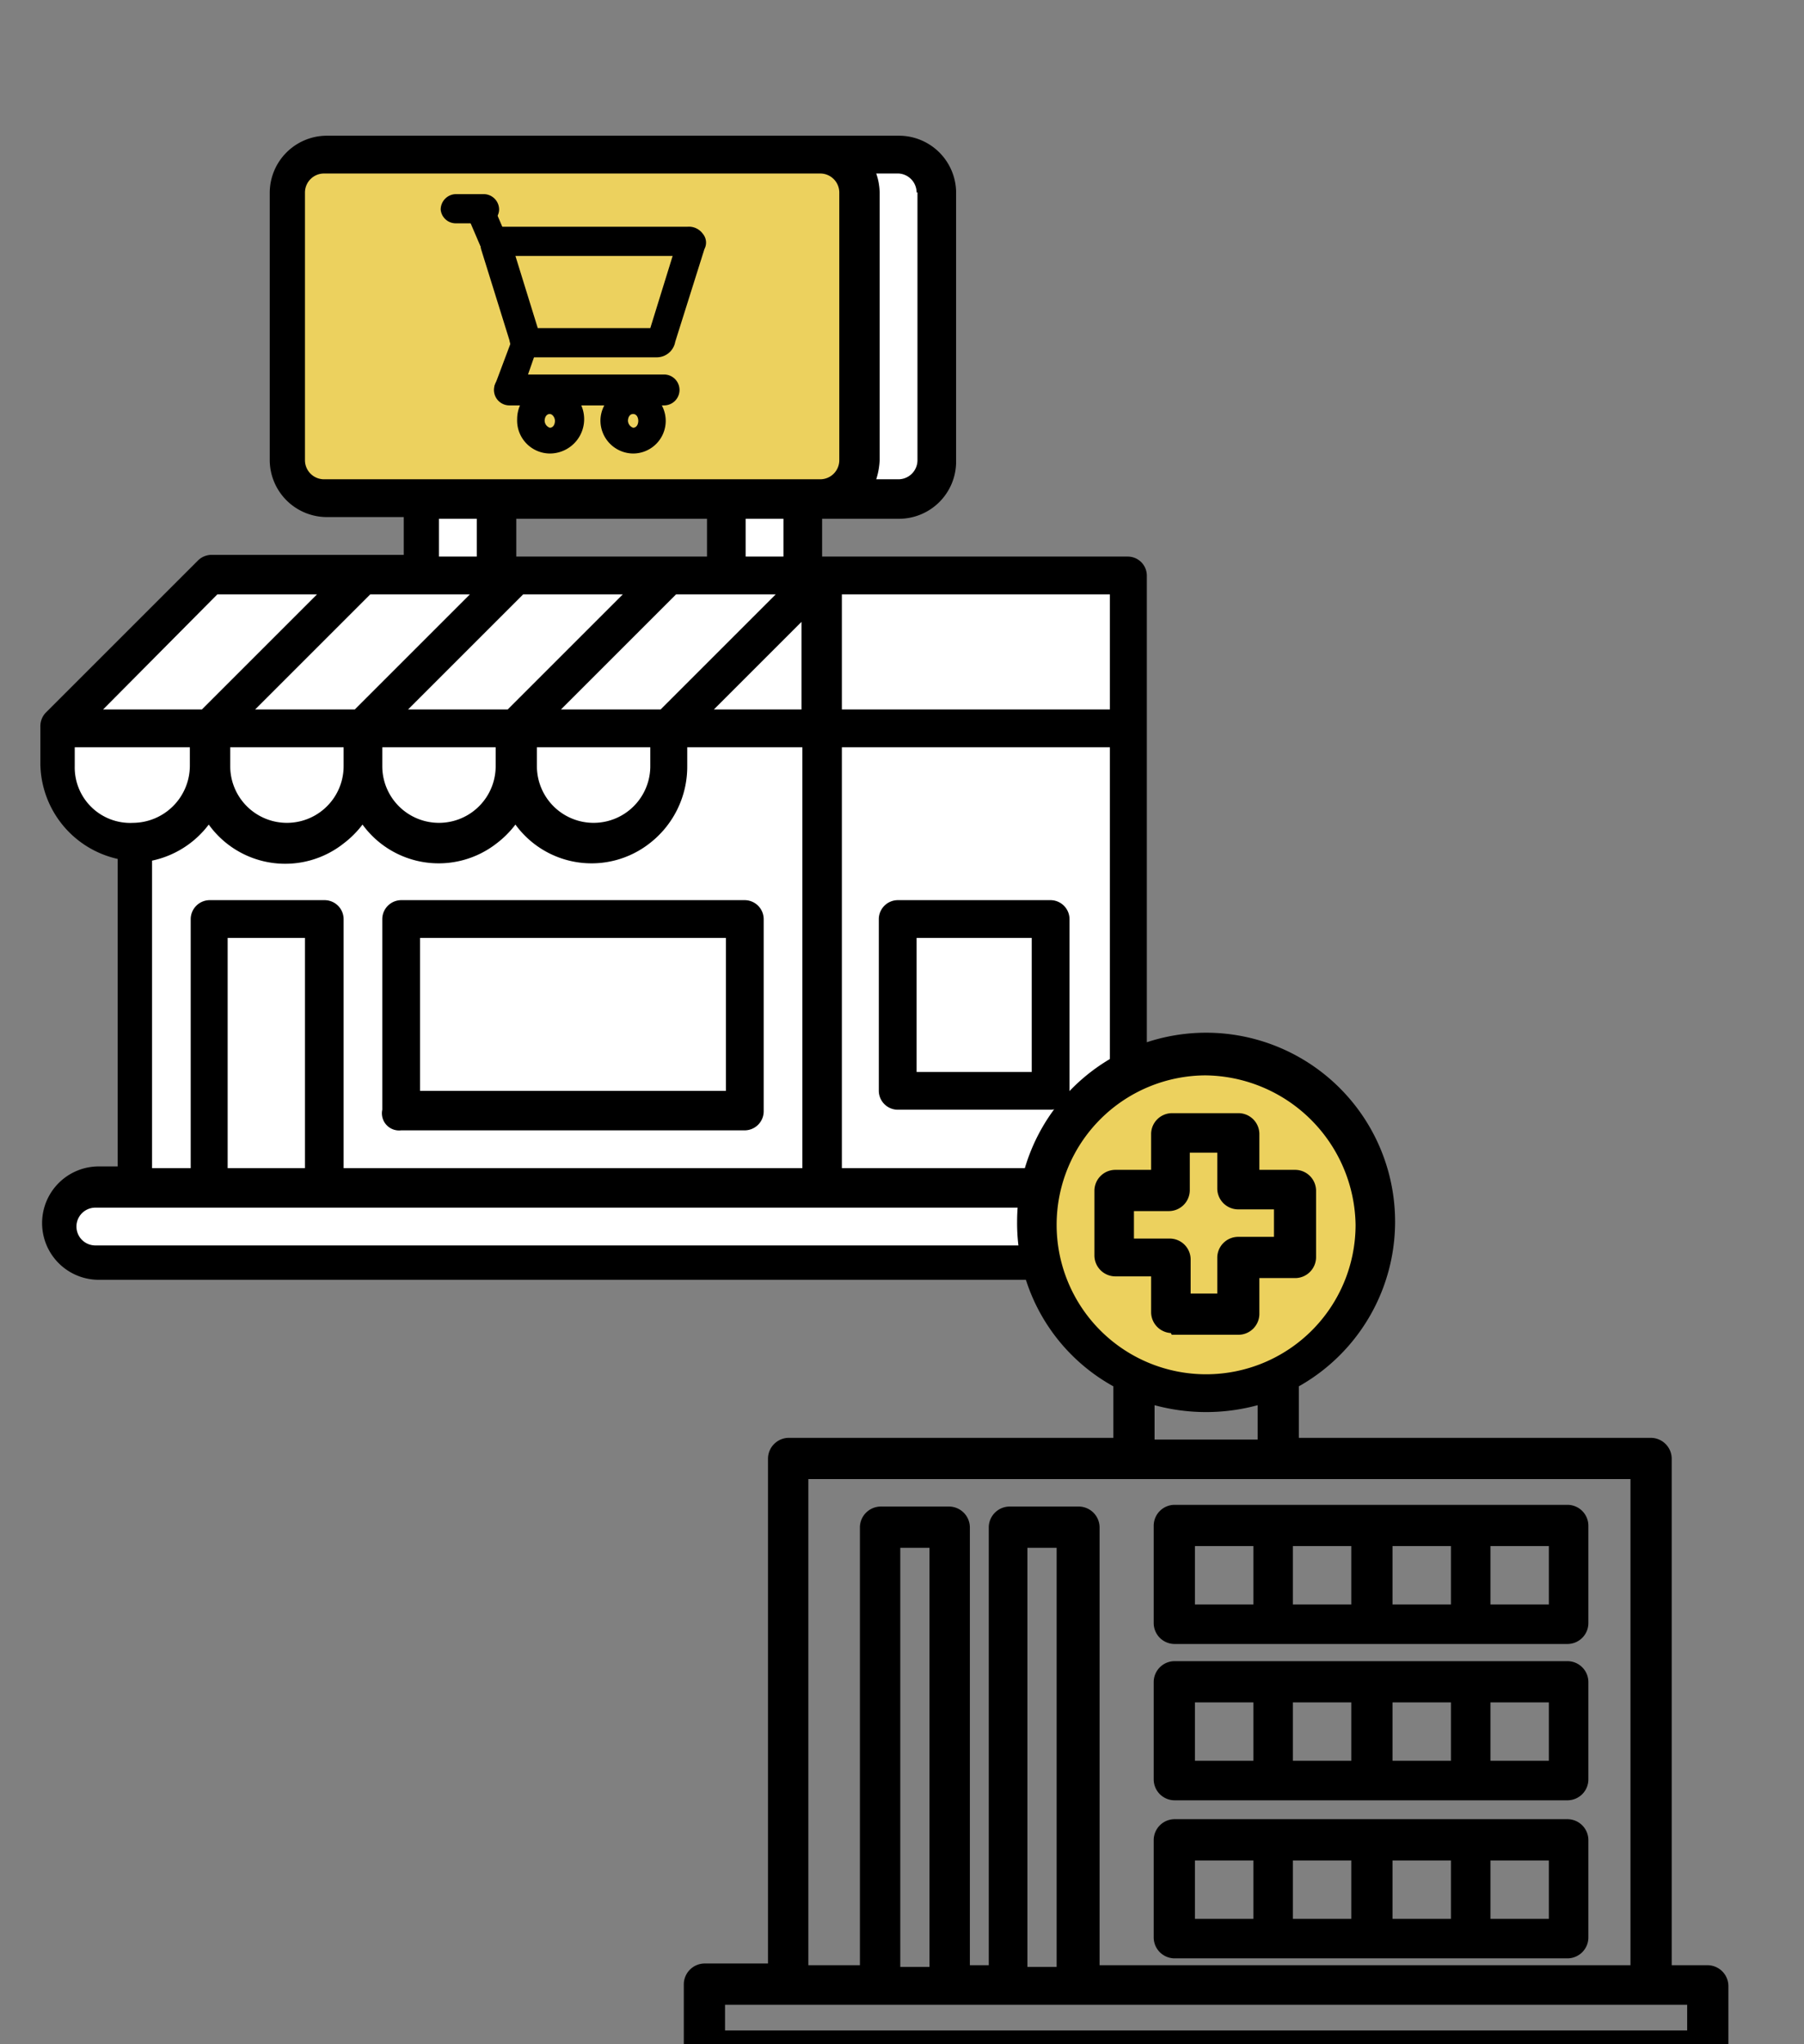 <svg id="レイヤー_1" data-name="レイヤー 1" xmlns="http://www.w3.org/2000/svg" viewBox="0 0 105 119"><rect x="0" y="0" width="105" height="119" fill="#808080" stroke="none"/><defs><style>.cls-1{fill:#fff;}.cls-2{fill:#ecd15e;}</style></defs><path class="cls-1" d="M66.35,68.8V33.7L45,34.2l2.2-1-.4-3.8,6.6-.1L55,25.6V10.4l-2.8-1.7-33,.5-2.5.7V27.3l2,1.1,5.7,1.2v3.9l-12.3-.2-8.5,8.6-.1,5L7,49.1l1.3,15.3-.4,3.9L5,69l-1.4,1.4,1,2.8h61.9l1.7-2.2ZM42.45,33.3H28.65V29.7l13.8-.2Z"/><polygon class="cls-2" points="17.14 9.2 16.34 12.5 16.64 27.3 18.64 29.7 48.45 29 49.84 27.2 49.74 9.6 43.15 9.8 23.05 8.9 17.14 9.2"/><path d="M66.75,68.2V33.5a1.11,1.11,0,0,0-1.1-1.1H47.85V30.2h4.5a3.33,3.33,0,0,0,3.3-3.3V11.2a3.33,3.33,0,0,0-3.3-3.3H19a3.33,3.33,0,0,0-3.3,3.3V26.8A3.33,3.33,0,0,0,19,30.1h4.5v2.2H12.35a1.14,1.14,0,0,0-.8.3l-8.9,8.9a1.14,1.14,0,0,0-.3.8h0v2.2A5.75,5.75,0,0,0,6.85,50V67.9H5.75a3.3,3.3,0,0,0,0,6.6h60.1a3.33,3.33,0,0,0,3.3-3.3A3.88,3.88,0,0,0,66.75,68.2Zm-25.6-38v2.2H30.05V30.2Zm-2.7,11.1h-5.8l6.7-6.7h5.8Zm-2.2-6.7-6.7,6.7h-5.8l6.7-6.7Zm-15.6,6.7h-5.8l6.7-6.7h5.8Zm-7.4,2.2H20v1.1a3.3,3.3,0,0,1-6.6,0V43.5Zm8.9,0h6.7v1.1a3.3,3.3,0,0,1-6.6,0V43.5Zm9,0h6.7v1.1a3.3,3.3,0,0,1-6.6,0V43.5Zm15.5-7.3v5.1h-5.1ZM49,43.5h15.6V68H49Zm15.6-2.2H49V34.6h15.6Zm-19-8.9h-2.2V30.2h2.2Zm7.8-21.2V26.8a1.11,1.11,0,0,1-1.1,1.1H51a4.25,4.25,0,0,0,.2-1.1V11.2a3.59,3.59,0,0,0-.2-1.1h1.3A1.11,1.11,0,0,1,53.35,11.2ZM17.75,26.8V11.2a1.11,1.11,0,0,1,1.1-1.1h28.9a1.11,1.11,0,0,1,1.1,1.1V26.8a1.11,1.11,0,0,1-1.1,1.1H18.85A1.11,1.11,0,0,1,17.75,26.8Zm7.8,3.4h2.2v2.2h-2.2Zm-12.9,4.4h5.8l-6.7,6.7H6Zm-8.3,10V43.5h6.7v1.1a3.33,3.33,0,0,1-3.3,3.3A3.23,3.23,0,0,1,4.35,44.6Zm4.5,5.5a5.58,5.58,0,0,0,3.3-2.1A5.48,5.48,0,0,0,20,49.1a5.73,5.73,0,0,0,1.1-1.1,5.48,5.48,0,0,0,7.8,1.1A5.73,5.73,0,0,0,30,48a5.48,5.48,0,0,0,7.8,1.1A5.64,5.64,0,0,0,40,44.6V43.5h6.7V68H20V53.5a1.11,1.11,0,0,0-1.1-1.1h-6.7a1.11,1.11,0,0,0-1.1,1.1V68H8.85V50.1ZM17.75,68h-4.5V54.6h4.5Zm47.9,4.5H5.55a1.1,1.1,0,0,1,0-2.2h60.1a1.1,1.1,0,0,1,0,2.2Z"/><path d="M23.35,65.8h20a1.11,1.11,0,0,0,1.1-1.1V53.5a1.11,1.11,0,0,0-1.1-1.1h-20a1.11,1.11,0,0,0-1.1,1.1V64.6A1,1,0,0,0,23.35,65.8Zm1.1-11.2h17.8v8.9H24.45Z"/><path d="M61.15,52.4h-8.9a1.11,1.11,0,0,0-1.1,1.1v10a1.11,1.11,0,0,0,1.1,1.1h8.9a1.11,1.11,0,0,0,1.1-1.1v-10A1.11,1.11,0,0,0,61.15,52.4Zm-1.1,10h-6.7V54.6h6.7Z"/><path d="M32,26.4a1.92,1.92,0,0,1-1.9-2,2,2,0,0,1,1.9-2,2,2,0,0,1,0,4Zm0-2.3c-.2,0-.3.2-.3.4a.45.45,0,0,0,.3.4c.2,0,.3-.2.3-.4S32.15,24.1,32,24.1Z"/><path d="M32,26.2a1.7,1.7,0,1,1,1.7-1.7A1.75,1.75,0,0,1,32,26.2Zm0-2.4a.6.6,0,1,0,.6.6A.65.65,0,0,0,32,23.8Z"/><path d="M36.85,26.4a1.92,1.92,0,0,1-1.9-2,1.9,1.9,0,1,1,1.9,2Zm0-2.3c-.2,0-.3.2-.3.4a.45.45,0,0,0,.3.4c.2,0,.3-.2.3-.4S37.05,24.1,36.85,24.1Z"/><path d="M36.85,26.2a1.7,1.7,0,1,1,1.7-1.7A1.75,1.75,0,0,1,36.85,26.2Zm0-2.4a.6.6,0,1,0,.6.6A.65.65,0,0,0,36.85,23.8Z"/><path d="M30.75,20.8a1.18,1.18,0,0,1-1.1-1L28,14.5a1.34,1.34,0,0,1,.1-.9,1,1,0,0,1,.9-.4H40a1,1,0,0,1,.9.4.8.8,0,0,1,.1.9l-1.7,5.4a1.09,1.09,0,0,1-1.1.9Zm7.1-1.7,1.3-4.2H30l1.3,4.2Z"/><path d="M38.25,20.6h-7.5c-.5,0-.7-.4-.9-.8l-1.7-5.3a.82.82,0,0,1,.1-.7.91.91,0,0,1,.7-.3H40a.83.83,0,0,1,.7.3.76.76,0,0,1,.1.7l-1.7,5.4A.77.77,0,0,1,38.25,20.6Zm-7.2-1.3H38l1.5-4.7h-9.9Zm8.6-5.3Z"/><path d="M28.75,14.8a1,1,0,0,1-.8-.5l-.6-1.4a.64.64,0,0,1,0-.6.66.66,0,0,1,.5-.4c.1,0,.2-.1.3-.1a.75.75,0,0,1,.7.5l.6,1.4a.64.64,0,0,1,0,.6.66.66,0,0,1-.5.4C29,14.8,28.85,14.8,28.75,14.8Z"/><path d="M28.75,14.5a.51.51,0,0,1-.5-.4l-.6-1.4a.54.54,0,1,1,1-.4l.6,1.4a.52.52,0,0,1-.3.7C29,14.5,28.85,14.5,28.75,14.5Z"/><path d="M29.65,23.3h-.3c-.4-.2-.7-.6-.5-1l.9-2.4a1.15,1.15,0,0,1,1-.8.86.86,0,0,1,.8.8.75.75,0,0,1-.4.7l-.8,2.3C30.35,23.1,30,23.3,29.65,23.3Z"/><path d="M29.65,23.1h-.2a.52.52,0,0,1-.3-.7l.9-2.4a1,1,0,0,1,.8-.7.65.65,0,0,1,.6.6.55.55,0,0,1-.3.5l-.9,2.3A.62.62,0,0,1,29.65,23.1Z"/><path d="M26.55,13a.88.88,0,0,1-.9-.8.9.9,0,0,1,.9-.9h1.6a.9.9,0,0,1,.9.9.82.82,0,0,1-.9.8Z"/><path d="M28.05,12.8h-1.6a.58.58,0,0,1-.6-.6.65.65,0,0,1,.6-.6h1.6a.65.65,0,0,1,.6.6A.58.58,0,0,1,28.05,12.8Z"/><path d="M29.65,23.6a.9.9,0,0,1,0-1.8h9a.9.9,0,0,1,0,1.8Z"/><path d="M38.65,23.4h-9a.65.65,0,0,1-.6-.6.58.58,0,0,1,.6-.6h9a.65.65,0,0,1,.6.6C39.35,23.1,39.05,23.4,38.65,23.4Z"/><circle class="cls-2" cx="70.15" cy="71.1" r="9.8"/><path d="M41,120.5a1.22,1.22,0,0,1-1.2-1.2v-3.8a1.22,1.22,0,0,1,1.2-1.2h3.7V84.9a1.22,1.22,0,0,1,1.2-1.2h18.9v-3a10.85,10.85,0,0,1-5.6-9.6,11,11,0,1,1,16.4,9.6v3h20.5a1.22,1.22,0,0,1,1.2,1.2v29.5h2.1a1.22,1.22,0,0,1,1.2,1.2v3.8a1.22,1.22,0,0,1-1.2,1.2H41Zm57.2-2.3v-1.5h-56v1.5Zm-3.3-3.8V86.1H47.05v28.3h3V88.9a1.22,1.22,0,0,1,1.2-1.2h4a1.22,1.22,0,0,1,1.2,1.2v25.5h1.1V88.9a1.22,1.22,0,0,1,1.2-1.2h4A1.22,1.22,0,0,1,64,88.9v25.5Zm-33.4,0V90.1h-1.7v24.4h1.7Zm-7.4,0V90.1h-1.7v24.4h1.7Zm19.1-30.6v-2a11.45,11.45,0,0,1-6,0v2Zm-3-21.2a8.7,8.7,0,1,0,8.7,8.7A8.84,8.84,0,0,0,70.15,62.6Z"/><path d="M41,120.1h58.3a.79.79,0,0,0,.8-.8v-3.8a.79.79,0,0,0-.8-.8h-2.5V84.9a.79.79,0,0,0-.8-.8H75.05V80.5a10.58,10.58,0,1,0-15.6-9.3,10.54,10.54,0,0,0,5.6,9.3v3.6H45.75a.79.79,0,0,0-.8.8v29.9h-4.1a.79.79,0,0,0-.8.8v3.8A1,1,0,0,0,41,120.1Zm20.1-48.8a9,9,0,1,1,9,9A9,9,0,0,1,61.05,71.3Zm12.5,10v2.9h-6.9V81.3a9.74,9.74,0,0,0,3.4.6A18.22,18.22,0,0,0,73.55,81.3Zm-26.9,4.4h48.6v29.1H63.45V88.9a.79.79,0,0,0-.8-.8h-4a.79.79,0,0,0-.8.8v25.9H56V88.9a.79.79,0,0,0-.8-.8h-4a.79.79,0,0,0-.8.8v25.9h-3.7Zm15.2,4v25.1h-2.5V89.7Zm-7.5,0v25.1h-2.5V89.7Zm-12.6,26.7h56.8v2.2H41.75Z"/><path d="M68.35,104.8a1.22,1.22,0,0,1-1.2-1.2V97.9a1.22,1.22,0,0,1,1.2-1.2h22.9a1.22,1.22,0,0,1,1.2,1.2v5.7a1.22,1.22,0,0,1-1.2,1.2Zm21.8-2.3V99.1h-3.4v3.4Zm-5.7,0V99.1h-3.4v3.4Zm-5.8,0V99.1h-3.4v3.4Zm-5.7,0V99.1h-3.4v3.4Z"/><path d="M68.35,104.5h22.9a.79.79,0,0,0,.8-.8V98a.79.79,0,0,0-.8-.8H68.35a.79.79,0,0,0-.8.8v5.7C67.65,104.1,68,104.5,68.35,104.5Zm18-5.7h4.2v4.1h-4.2Zm-5.7,0h4.2v4.1h-4.2Zm-5.8,0h4.2v4.1h-4.2Zm-5.7,0h4.2v4.1h-4.2Z"/><path d="M68.35,95.7a1.22,1.22,0,0,1-1.2-1.2V88.8a1.22,1.22,0,0,1,1.2-1.2h22.9a1.22,1.22,0,0,1,1.2,1.2v5.7a1.22,1.22,0,0,1-1.2,1.2Zm21.8-2.3V90h-3.4v3.4Zm-5.7,0V90h-3.4v3.4Zm-5.8,0V90h-3.4v3.4Zm-5.7,0V90h-3.4v3.4Z"/><path d="M68.35,95.3h22.9a.79.79,0,0,0,.8-.8V88.8a.79.79,0,0,0-.8-.8H68.35a.79.79,0,0,0-.8.8v5.7C67.65,95,68,95.3,68.35,95.3Zm18-5.6h4.2v4.1h-4.2Zm-5.7,0h4.2v4.1h-4.2Zm-5.8,0h4.2v4.1h-4.2Zm-5.7,0h4.2v4.1h-4.2Z"/><path d="M68.35,114a1.22,1.22,0,0,1-1.2-1.2v-5.7a1.22,1.22,0,0,1,1.2-1.2h22.9a1.22,1.22,0,0,1,1.2,1.2v5.7a1.22,1.22,0,0,1-1.2,1.2Zm21.8-2.3v-3.4h-3.4v3.4Zm-5.7,0v-3.4h-3.4v3.4Zm-5.8,0v-3.4h-3.4v3.4Zm-5.7,0v-3.4h-3.4v3.4Z"/><path d="M68.35,113.6h22.9a.79.79,0,0,0,.8-.8v-5.7a.79.79,0,0,0-.8-.8H68.35a.79.79,0,0,0-.8.8v5.7C67.65,113.2,68,113.6,68.35,113.6Zm18-5.7h4.2V112h-4.2Zm-5.7,0h4.2V112h-4.2Zm-5.8,0h4.2V112h-4.2Zm-5.7,0h4.2V112h-4.2Z"/><path d="M68.15,77.6A1.22,1.22,0,0,1,67,76.4V74.3h-2.1a1.22,1.22,0,0,1-1.2-1.2V69.3a1.22,1.22,0,0,1,1.2-1.2H67V66a1.22,1.22,0,0,1,1.2-1.2h3.9a1.22,1.22,0,0,1,1.2,1.2v2.1h2.1a1.22,1.22,0,0,1,1.2,1.2v3.9a1.22,1.22,0,0,1-1.2,1.2h-2.1v2.1a1.22,1.22,0,0,1-1.2,1.2h-3.9Zm2.7-2.3V73.2a1.22,1.22,0,0,1,1.2-1.2h2.1V70.4h-2.1a1.22,1.22,0,0,1-1.2-1.2V67.1h-1.6v2.2a1.22,1.22,0,0,1-1.2,1.2H66v1.6h2.1a1.22,1.22,0,0,1,1.2,1.2v2Z"/><path d="M72.85,76.5V74h2.5a.79.79,0,0,0,.8-.8V69.3a.79.79,0,0,0-.8-.8h-2.5V66a.79.79,0,0,0-.8-.8h-3.9a.79.79,0,0,0-.8.8v2.5h-2.5a.79.79,0,0,0-.8.8v3.9a.79.79,0,0,0,.8.8h2.5v2.5a.79.79,0,0,0,.8.8h3.9C72.45,77.2,72.85,76.9,72.85,76.5Zm-1.6-3.3v2.5H69V73.2a.79.79,0,0,0-.8-.8h-2.5V70.1h2.5a.79.79,0,0,0,.8-.8V66.8h2.3v2.5a.79.79,0,0,0,.8.8h2.5v2.3h-2.5A.86.86,0,0,0,71.25,73.2Z"/></svg>